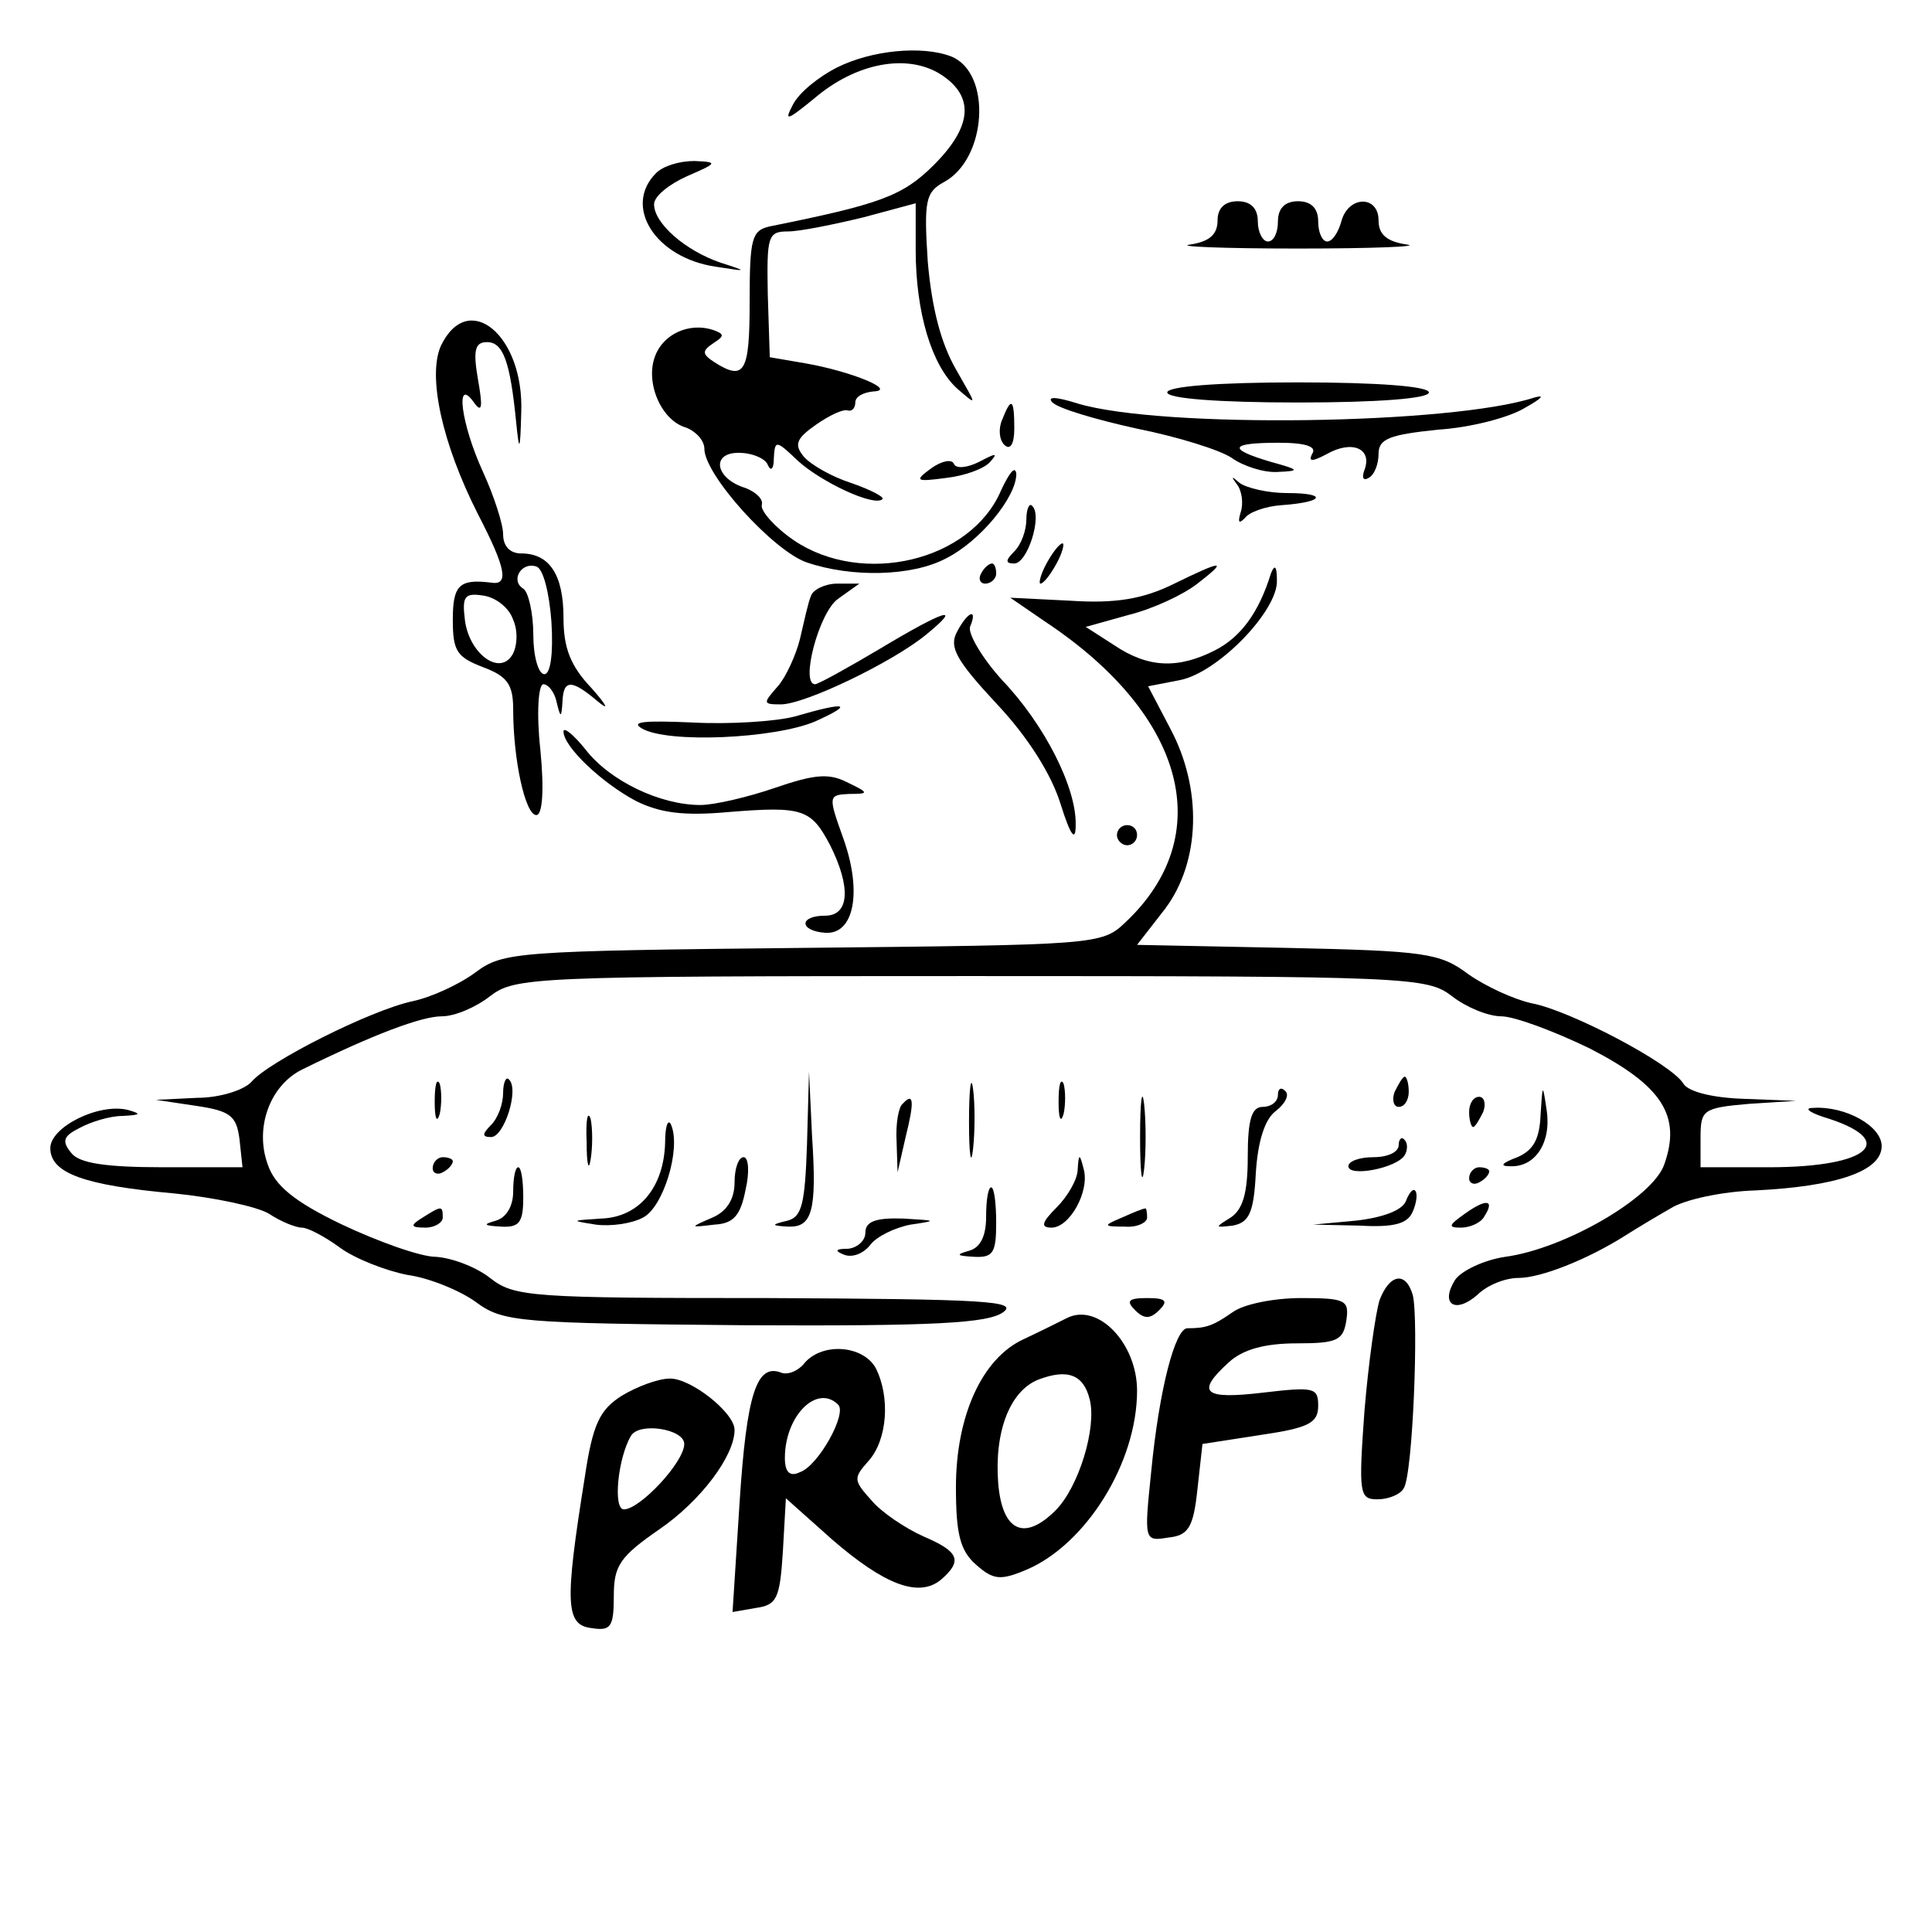 <?xml version="1.0" standalone="no"?>
<!DOCTYPE svg PUBLIC "-//W3C//DTD SVG 20010904//EN"
 "http://www.w3.org/TR/2001/REC-SVG-20010904/DTD/svg10.dtd">
<svg version="1.0" xmlns="http://www.w3.org/2000/svg"
 width="192pt" height="192pt" viewBox="0 0 192 192"
 preserveAspectRatio="xMidYMid meet">

<g transform="translate(0,192) scale(0.1,-0.1)"
fill="#000000" stroke="none">
<path d="M832 1853 c-18 -9 -38 -25 -44 -37 -9 -17 -6 -16 21 6 42 36 93 45
126 24 34 -22 31 -52 -7 -90 -31 -31 -54 -39 -163 -61 -18 -4 -20 -12 -20 -75
0 -70 -5 -79 -35 -60 -12 8 -13 11 -1 19 11 7 11 9 0 13 -24 8 -50 -4 -58 -26
-10 -26 6 -64 31 -71 10 -4 18 -13 18 -21 0 -26 69 -102 102 -113 44 -15 104
-14 138 4 34 17 70 61 70 84 -1 9 -7 1 -15 -16 -30 -71 -138 -96 -206 -50 -19
13 -33 29 -32 35 2 6 -6 13 -16 17 -30 9 -35 35 -7 35 14 0 27 -6 29 -12 3 -7
6 -4 6 6 1 19 2 19 24 -2 23 -21 76 -46 84 -38 2 2 -11 9 -31 16 -19 6 -40 18
-47 26 -10 12 -8 18 12 32 13 9 27 16 32 14 4 -1 7 3 7 8 0 6 8 10 18 11 24 1
-22 20 -68 28 l-35 6 -2 63 c-1 57 0 62 20 62 12 0 46 7 75 14 l52 14 0 -46
c0 -63 16 -115 41 -138 21 -18 20 -18 -1 19 -15 26 -24 61 -28 107 -4 61 -2
69 16 79 43 23 48 109 7 125 -29 11 -79 6 -113 -11z"/>
<path d="M652 1748 c-33 -33 -1 -84 59 -93 32 -5 33 -5 5 4 -35 12 -66 39 -66
58 0 8 15 20 33 28 30 13 31 14 7 15 -15 0 -31 -5 -38 -12z"/>
<path d="M1210 1701 c0 -14 -8 -21 -27 -24 -16 -2 33 -4 107 -4 74 0 123 2
108 4 -20 3 -28 10 -28 24 0 25 -30 25 -37 -1 -3 -11 -9 -20 -14 -20 -5 0 -9
9 -9 20 0 13 -7 20 -20 20 -13 0 -20 -7 -20 -20 0 -11 -4 -20 -10 -20 -5 0
-10 9 -10 20 0 13 -7 20 -20 20 -13 0 -20 -7 -20 -19z"/>
<path d="M438 1576 c-13 -30 1 -96 37 -167 28 -54 31 -71 13 -68 -32 4 -38 -3
-38 -37 0 -31 4 -37 30 -47 24 -9 30 -17 30 -42 0 -50 12 -105 23 -105 6 0 8
24 4 65 -4 36 -2 65 3 65 5 0 11 -8 13 -17 4 -17 5 -17 6 0 1 22 9 22 35 0 12
-10 9 -4 -6 13 -21 22 -28 40 -28 70 0 43 -14 64 -42 64 -11 0 -18 7 -18 19 0
10 -9 38 -20 62 -22 48 -28 96 -9 69 8 -11 9 -5 4 23 -5 29 -3 37 9 37 16 0
23 -19 29 -80 3 -30 4 -29 5 10 3 77 -53 123 -80 66z m110 -274 c2 -32 -1 -52
-7 -52 -6 0 -11 18 -11 39 0 22 -5 43 -10 46 -13 8 -2 27 13 22 7 -2 13 -27
15 -55z m-38 2 c5 -11 4 -27 -1 -35 -13 -21 -43 2 -47 35 -3 24 0 27 19 24 12
-2 25 -12 29 -24z"/>
<path d="M1160 1530 c0 -6 50 -10 130 -10 80 0 130 4 130 10 0 6 -50 10 -130
10 -80 0 -130 -4 -130 -10z"/>
<path d="M1046 1520 c6 -6 43 -17 84 -26 40 -8 82 -21 94 -29 11 -8 32 -15 46
-14 22 1 22 2 -7 10 -44 13 -41 19 8 19 27 0 38 -4 33 -11 -4 -8 0 -8 15 0 25
14 45 5 37 -16 -3 -8 -1 -11 4 -8 6 3 10 14 10 24 0 15 11 19 59 24 32 2 71
12 87 22 16 9 20 13 9 10 -82 -27 -371 -31 -454 -6 -22 7 -31 7 -25 1z"/>
<path d="M996 1503 c-4 -9 -3 -20 2 -25 6 -6 10 1 10 16 0 30 -3 32 -12 9z"/>
<path d="M926 1455 c-18 -13 -16 -14 14 -10 18 2 38 9 44 16 8 9 6 9 -11 0
-12 -6 -23 -7 -25 -2 -2 5 -12 3 -22 -4z"/>
<path d="M1229 1439 c5 -6 7 -19 4 -28 -3 -10 -2 -12 4 -6 4 6 21 12 37 13 42
3 46 12 5 12 -19 0 -40 5 -47 10 -8 7 -9 7 -3 -1z"/>
<path d="M1020 1404 c0 -11 -5 -25 -12 -32 -9 -9 -9 -12 0 -12 13 0 28 47 18
57 -3 4 -6 -3 -6 -13z"/>
<path d="M1040 1360 c-6 -11 -8 -20 -6 -20 3 0 10 9 16 20 6 11 8 20 6 20 -3
0 -10 -9 -16 -20z"/>
<path d="M975 1350 c-3 -5 -1 -10 4 -10 6 0 11 5 11 10 0 6 -2 10 -4 10 -3 0
-8 -4 -11 -10z"/>
<path d="M1165 1339 c-29 -14 -56 -19 -101 -16 l-60 3 35 -24 c140 -93 171
-213 79 -299 -23 -22 -30 -22 -320 -25 -284 -3 -298 -4 -325 -24 -16 -12 -44
-25 -63 -29 -42 -9 -143 -60 -160 -80 -7 -8 -31 -16 -54 -16 l-41 -2 40 -6
c34 -5 40 -10 43 -33 l3 -28 -79 0 c-57 0 -83 4 -91 14 -10 12 -8 17 8 25 11
6 30 12 43 12 18 1 19 2 5 6 -29 7 -77 -17 -77 -38 0 -25 34 -37 123 -45 40
-4 82 -13 94 -20 12 -8 27 -14 33 -14 6 0 23 -9 38 -20 15 -11 46 -23 67 -27
22 -3 53 -16 68 -27 27 -20 43 -21 267 -23 189 -1 242 2 257 13 15 11 -18 13
-233 14 -236 0 -253 1 -277 20 -14 11 -38 20 -54 21 -15 0 -57 15 -93 32 -48
23 -67 39 -74 60 -13 36 2 78 34 94 71 35 119 53 139 53 13 0 34 9 48 20 25
19 41 20 478 20 437 0 453 -1 478 -20 14 -11 36 -20 49 -20 13 0 53 -15 88
-32 72 -37 91 -67 74 -115 -11 -33 -99 -84 -158 -92 -21 -3 -44 -14 -50 -23
-15 -24 0 -34 22 -15 10 10 28 17 41 17 22 0 68 18 106 42 11 7 31 19 45 27
14 9 52 17 85 18 80 4 125 19 125 44 0 20 -36 40 -68 38 -9 0 -5 -4 10 -9 76
-23 47 -50 -54 -50 l-68 0 0 29 c0 28 2 30 48 34 l47 3 -52 2 c-31 1 -55 7
-60 15 -12 20 -113 73 -151 80 -18 4 -46 17 -63 29 -28 21 -43 23 -180 26
l-149 3 28 36 c35 47 37 119 5 179 l-22 42 31 6 c38 7 98 69 97 99 0 14 -2 17
-6 7 -12 -39 -30 -63 -55 -76 -37 -19 -67 -18 -101 5 l-28 18 43 12 c24 6 54
20 68 31 31 24 26 24 -25 -1z"/>
<path d="M806 1328 c-3 -7 -7 -26 -11 -43 -4 -16 -14 -38 -22 -47 -15 -17 -15
-18 3 -18 24 0 111 42 144 69 38 31 19 25 -46 -14 -32 -19 -61 -35 -64 -35
-15 0 4 72 23 85 l21 15 -22 0 c-12 0 -24 -6 -26 -12z"/>
<path d="M951 1292 c-8 -15 -1 -28 40 -72 31 -33 54 -70 63 -99 10 -32 15 -38
15 -21 1 37 -31 100 -73 144 -20 22 -34 46 -32 53 8 19 -2 16 -13 -5z"/>
<path d="M790 1208 c-19 -5 -65 -8 -102 -6 -47 2 -62 1 -50 -6 26 -15 132 -10
172 7 40 18 31 20 -20 5z"/>
<path d="M560 1193 c0 -15 38 -51 72 -69 24 -12 48 -15 92 -11 74 6 82 3 101
-33 21 -42 19 -70 -5 -70 -26 0 -26 -15 0 -17 29 -2 37 41 18 94 -15 42 -15
43 6 44 20 0 20 1 -3 12 -18 9 -33 7 -71 -6 -26 -9 -60 -17 -74 -17 -40 0 -90
24 -114 55 -12 15 -22 23 -22 18z"/>
<path d="M1110 1090 c0 -5 5 -10 10 -10 6 0 10 5 10 10 0 6 -4 10 -10 10 -5 0
-10 -4 -10 -10z"/>
<path d="M963 805 c0 -33 2 -45 4 -27 2 18 2 45 0 60 -2 15 -4 0 -4 -33z"/>
<path d="M432 825 c0 -16 2 -22 5 -12 2 9 2 23 0 30 -3 6 -5 -1 -5 -18z"/>
<path d="M500 834 c0 -11 -5 -25 -12 -32 -9 -9 -9 -12 0 -12 13 0 28 47 18 57
-3 4 -6 -3 -6 -13z"/>
<path d="M802 783 c-2 -59 -5 -72 -19 -76 -17 -4 -17 -5 0 -6 24 -1 29 15 24
90 l-3 64 -2 -72z"/>
<path d="M1052 825 c0 -16 2 -22 5 -12 2 9 2 23 0 30 -3 6 -5 -1 -5 -18z"/>
<path d="M1133 790 c0 -36 2 -50 4 -32 2 17 2 47 0 65 -2 17 -4 3 -4 -33z"/>
<path d="M1386 835 c-3 -8 -1 -15 4 -15 6 0 10 7 10 15 0 8 -2 15 -4 15 -2 0
-6 -7 -10 -15z"/>
<path d="M1270 832 c0 -7 -7 -12 -15 -12 -11 0 -15 -12 -15 -50 0 -36 -5 -52
-17 -60 -16 -10 -16 -10 2 -8 16 3 21 12 23 52 2 32 9 54 20 62 9 7 14 16 9
20 -4 4 -7 2 -7 -4z"/>
<path d="M1531 812 c-1 -24 -7 -35 -23 -42 -16 -6 -18 -9 -7 -9 25 -1 41 24
36 56 -4 27 -4 26 -6 -5z"/>
<path d="M897 823 c-4 -3 -7 -20 -6 -37 l1 -31 8 35 c9 36 8 45 -3 33z"/>
<path d="M1460 815 c0 -8 2 -15 4 -15 2 0 6 7 10 15 3 8 1 15 -4 15 -6 0 -10
-7 -10 -15z"/>
<path d="M583 785 c0 -22 2 -30 4 -17 2 12 2 30 0 40 -3 9 -5 -1 -4 -23z"/>
<path d="M661 785 c-1 -45 -26 -75 -64 -76 -30 -2 -30 -2 -5 -6 15 -2 36 1 47
7 20 10 38 68 28 92 -3 7 -6 -1 -6 -17z"/>
<path d="M1390 782 c0 -7 -11 -12 -25 -12 -14 0 -25 -4 -25 -9 0 -11 48 -2 56
11 3 5 3 12 0 15 -3 4 -6 1 -6 -5z"/>
<path d="M430 759 c0 -5 5 -7 10 -4 6 3 10 8 10 11 0 2 -4 4 -10 4 -5 0 -10
-5 -10 -11z"/>
<path d="M730 745 c0 -17 -8 -29 -22 -35 -23 -10 -23 -10 2 -7 19 1 26 9 31
35 4 17 3 32 -2 32 -5 0 -9 -11 -9 -25z"/>
<path d="M1071 758 c0 -10 -10 -27 -21 -38 -15 -15 -16 -20 -5 -20 18 0 38 36
32 58 -4 16 -5 16 -6 0z"/>
<path d="M510 736 c0 -15 -7 -26 -17 -29 -14 -4 -12 -5 5 -6 18 -1 22 4 22 29
0 17 -2 30 -5 30 -3 0 -5 -11 -5 -24z"/>
<path d="M1460 749 c0 -5 5 -7 10 -4 6 3 10 8 10 11 0 2 -4 4 -10 4 -5 0 -10
-5 -10 -11z"/>
<path d="M980 711 c0 -20 -6 -31 -17 -34 -14 -4 -12 -5 5 -6 19 -1 22 4 22 34
0 19 -2 35 -5 35 -3 0 -5 -13 -5 -29z"/>
<path d="M1397 726 c-4 -9 -23 -16 -49 -19 l-43 -4 46 -1 c35 -2 48 2 53 14 4
9 5 19 2 21 -2 2 -6 -3 -9 -11z"/>
<path d="M1456 714 c-17 -12 -17 -14 -4 -14 9 0 20 5 23 11 11 17 2 18 -19 3z"/>
<path d="M420 710 c-13 -8 -12 -10 3 -10 9 0 17 5 17 10 0 12 -1 12 -20 0z"/>
<path d="M1115 710 c-19 -8 -19 -9 3 -9 12 -1 22 4 22 9 0 6 -1 10 -2 9 -2 0
-12 -4 -23 -9z"/>
<path d="M860 695 c0 -8 -8 -15 -17 -16 -13 0 -14 -2 -4 -6 8 -3 19 1 26 10 6
8 24 17 40 20 27 4 26 4 -7 6 -28 1 -38 -3 -38 -14z"/>
<path d="M1371 628 c-4 -13 -11 -62 -15 -110 -6 -83 -5 -88 13 -88 11 0 23 5
26 11 9 13 15 168 9 192 -7 24 -23 21 -33 -5z"/>
<path d="M1128 618 c9 -9 15 -9 24 0 9 9 7 12 -12 12 -19 0 -21 -3 -12 -12z"/>
<path d="M1225 616 c-20 -14 -27 -16 -45 -16 -12 0 -28 -60 -36 -143 -7 -68
-7 -69 17 -65 20 2 25 10 29 48 l5 45 58 9 c48 7 57 12 57 29 0 18 -4 19 -55
13 -59 -7 -67 0 -34 30 14 13 36 19 68 19 40 0 46 3 49 23 3 20 -1 22 -45 22
-27 0 -57 -6 -68 -14z"/>
<path d="M1060 610 c-8 -4 -28 -14 -43 -21 -41 -19 -67 -76 -67 -147 0 -46 4
-63 20 -77 17 -15 24 -16 50 -5 59 25 110 106 110 178 0 47 -39 88 -70 72z
m23 -81 c7 -28 -11 -87 -34 -110 -31 -31 -53 -21 -57 27 -4 52 12 92 40 103
29 11 45 5 51 -20z"/>
<path d="M800 566 c-6 -8 -17 -13 -24 -10 -24 9 -34 -21 -41 -129 l-7 -109 23
4 c21 3 24 9 27 56 l3 53 46 -41 c52 -45 86 -58 108 -40 22 19 18 28 -17 43
-18 8 -42 24 -52 36 -18 20 -18 22 -3 39 19 21 22 64 7 93 -13 22 -52 25 -70
5z m33 -42 c9 -9 -20 -61 -38 -67 -10 -5 -15 0 -15 14 0 42 32 74 53 53z"/>
<path d="M618 533 c-22 -14 -29 -28 -37 -82 -20 -125 -19 -146 7 -149 19 -3
22 1 22 32 0 30 6 39 45 66 41 28 75 73 75 99 0 17 -43 51 -64 51 -12 0 -33
-8 -48 -17z m62 -48 c0 -18 -44 -65 -60 -65 -11 0 -6 51 7 73 8 14 53 7 53 -8z"/>
</g>
</svg>
